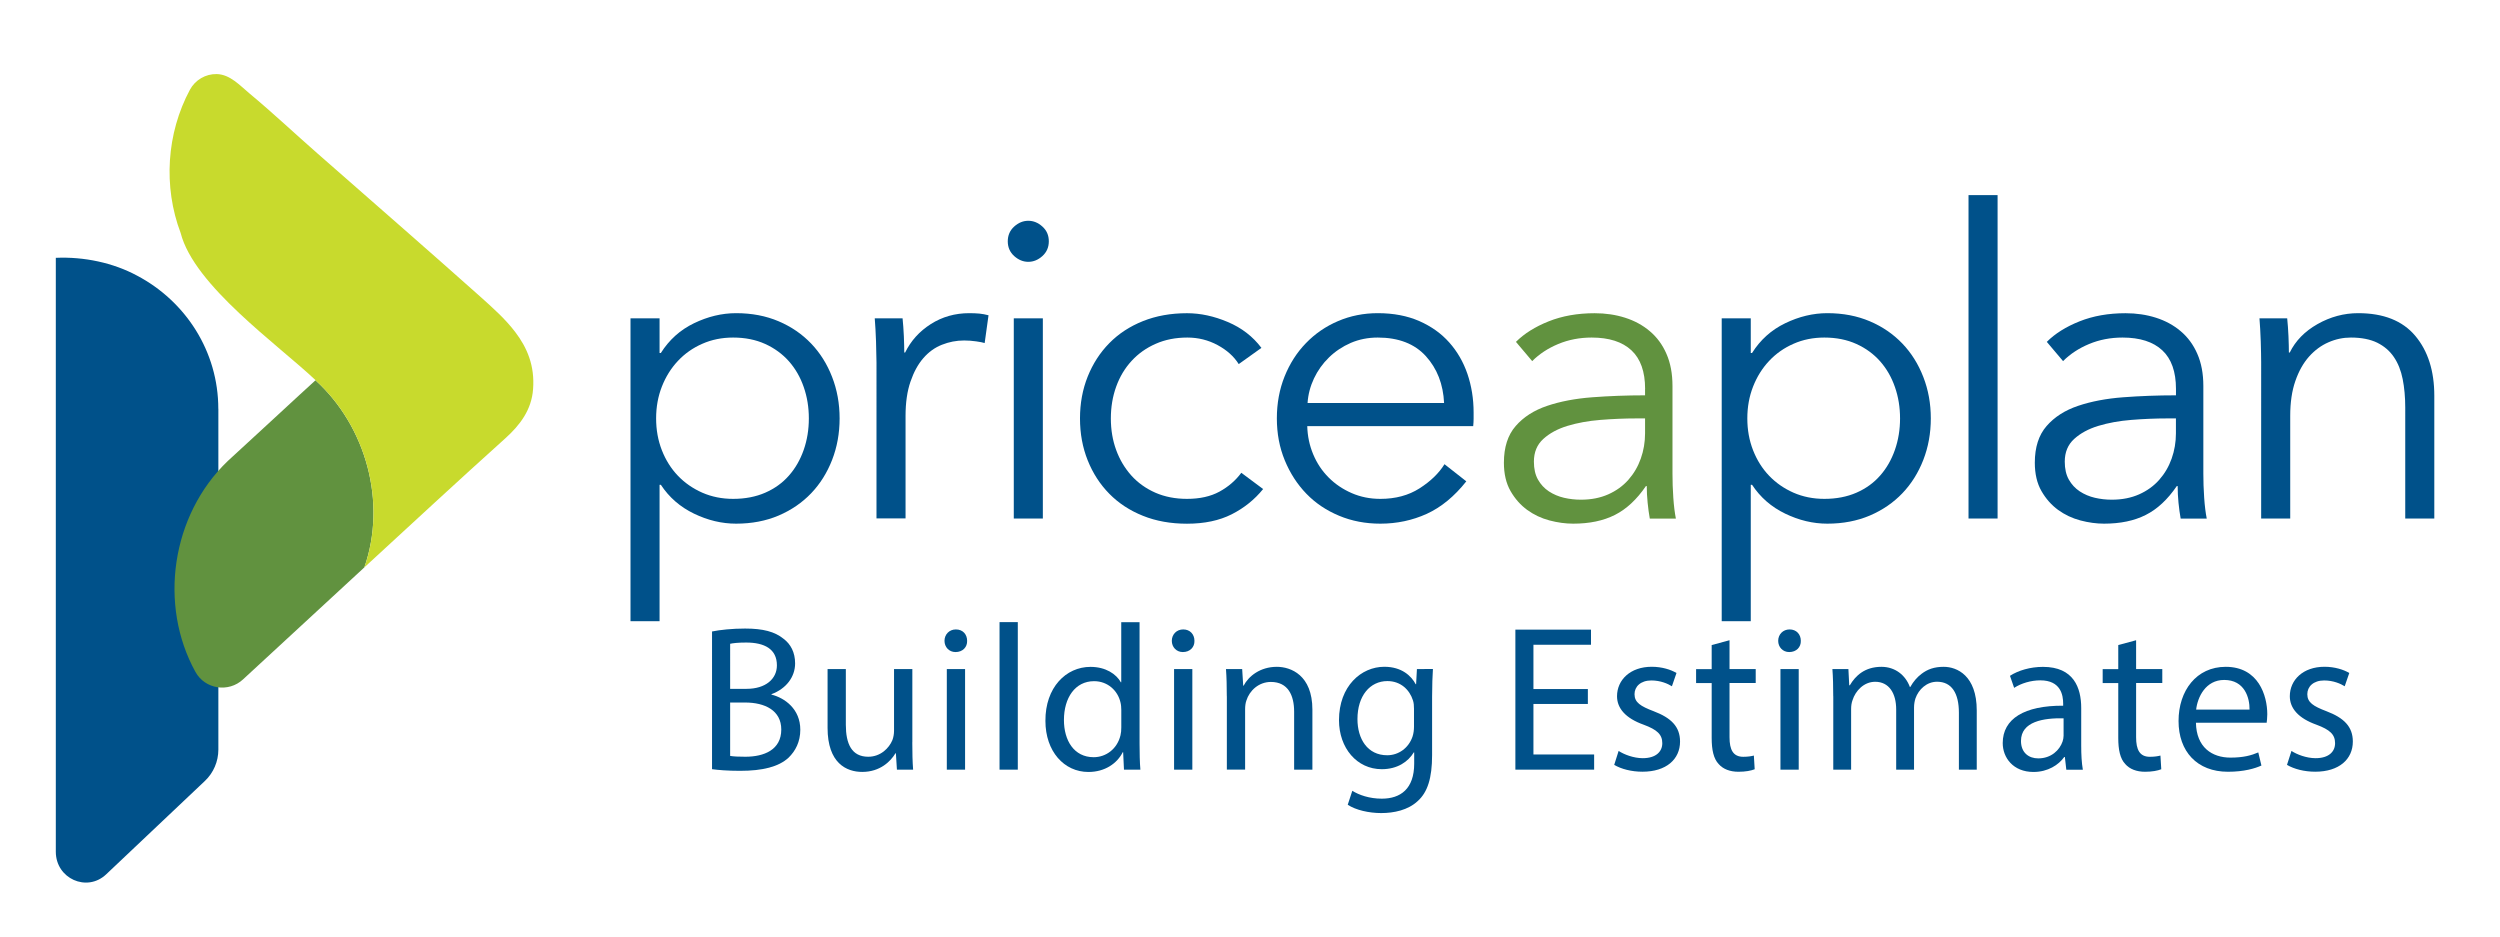 <?xml version="1.0" encoding="utf-8"?>
<!-- Generator: Adobe Illustrator 23.0.1, SVG Export Plug-In . SVG Version: 6.00 Build 0)  -->
<svg version="1.1" id="Layer_1" xmlns="http://www.w3.org/2000/svg" xmlns:xlink="http://www.w3.org/1999/xlink" x="0px" y="0px"
	 viewBox="0 0 486 182.14" style="enable-background:new 0 0 486 182.14;" xml:space="preserve">
<style type="text/css">
	.st0{clip-path:url(#SVGID_2_);fill:#00518A;}
	.st1{clip-path:url(#SVGID_2_);fill:#61923F;}
	.st2{clip-path:url(#SVGID_2_);fill:#C8DA2D;}
</style>
<g>
	<defs>
		<rect id="SVGID_1_" x="-166" y="-182.14" width="841.89" height="595.28"/>
	</defs>
	<clipPath id="SVGID_2_">
		<use xlink:href="#SVGID_1_"  style="overflow:visible;"/>
	</clipPath>
	<path class="st0" d="M42.44,79.48c0-11.2-6.39-20.94-15.8-25.9c-4.64-2.5-10.3-3.7-15.79-3.46c-0.01,26.46,0,79.98,0,115.46
		c0,5.22,6.04,7.93,9.78,4.4l19.22-18.18c1.65-1.57,2.6-3.77,2.6-6.08V79.48z"/>
	<path class="st1" d="M70.83,110.3c4.41-12.63,0.36-27.41-9.5-36.37c-1.22,1.07-16.44,15.18-17.04,15.68
		c-11.01,10.54-13.49,28.01-6.29,41.02c1.87,3.37,6.43,4.06,9.25,1.44L70.83,110.3z"/>
	<path class="st2" d="M100.15,64.53c-1.9-2.5-4.37-4.71-6.88-6.95c-4.85-4.33-9.74-8.62-14.62-12.91
		c-5.63-4.95-11.27-9.88-16.91-14.82c-4.42-3.87-8.69-7.9-13.2-11.65c-1.89-1.57-3.81-3.74-6.41-3.8c-2.15-0.05-4.18,1.14-5.2,3.03
		c-4.55,8.46-5.23,18.83-1.81,27.87C37.74,55.53,54.05,67,61.35,73.91l-0.02,0.02c9.86,8.96,13.91,23.74,9.5,36.37
		c9.1-8.37,18.17-16.79,27.35-25.04c2.92-2.62,5.16-5.59,5.45-9.61C103.98,71.12,102.49,67.6,100.15,64.53"/>
	<path class="st0" d="M128.22,120.76h-5.65V61.88h5.65v6.74h0.25c1.61-2.55,3.75-4.48,6.44-5.78c2.69-1.3,5.42-1.96,8.19-1.96
		c3.05,0,5.81,0.53,8.27,1.58c2.47,1.05,4.57,2.5,6.32,4.33c1.75,1.83,3.1,3.99,4.07,6.49c0.97,2.49,1.46,5.18,1.46,8.06
		c0,2.88-0.49,5.57-1.46,8.07c-0.97,2.49-2.33,4.66-4.07,6.48c-1.75,1.83-3.85,3.27-6.32,4.33c-2.47,1.05-5.23,1.58-8.27,1.58
		c-2.77,0-5.5-0.65-8.19-1.95c-2.69-1.3-4.84-3.17-6.44-5.61h-0.25V120.76z M157.24,81.34c0-2.16-0.33-4.2-1-6.11
		c-0.66-1.91-1.62-3.57-2.87-4.99c-1.25-1.41-2.79-2.54-4.61-3.37c-1.83-0.83-3.91-1.25-6.24-1.25c-2.16,0-4.16,0.4-5.99,1.21
		c-1.83,0.8-3.41,1.91-4.74,3.33c-1.33,1.41-2.37,3.08-3.12,4.99c-0.75,1.91-1.12,3.98-1.12,6.19c0,2.22,0.37,4.28,1.12,6.2
		c0.75,1.91,1.79,3.56,3.12,4.95c1.33,1.39,2.91,2.48,4.74,3.29c1.83,0.8,3.83,1.2,5.99,1.2c2.33,0,4.41-0.4,6.24-1.2
		c1.83-0.8,3.37-1.91,4.61-3.33c1.25-1.41,2.2-3.08,2.87-4.99C156.91,85.54,157.24,83.5,157.24,81.34"/>
	<path class="st0" d="M170.3,66.37c-0.06-1.66-0.14-3.16-0.25-4.49h5.41c0.11,1.05,0.19,2.22,0.25,3.49
		c0.05,1.28,0.08,2.33,0.08,3.16h0.17c1.11-2.27,2.77-4.12,4.99-5.53c2.22-1.41,4.71-2.12,7.48-2.12c0.72,0,1.37,0.03,1.95,0.08
		c0.58,0.06,1.18,0.17,1.79,0.33l-0.75,5.4c-0.33-0.11-0.89-0.22-1.66-0.33c-0.78-0.11-1.55-0.17-2.33-0.17
		c-1.5,0-2.94,0.28-4.32,0.83c-1.39,0.55-2.59,1.42-3.62,2.61c-1.03,1.19-1.86,2.71-2.49,4.56c-0.64,1.85-0.96,4.08-0.96,6.68v19.91
		h-5.65V70.45C170.38,69.4,170.35,68.04,170.3,66.37"/>
	<path class="st0" d="M203.89,46.91c0,1.17-0.42,2.12-1.25,2.87c-0.83,0.75-1.75,1.12-2.74,1.12c-1,0-1.91-0.38-2.74-1.12
		c-0.83-0.75-1.25-1.7-1.25-2.87c0-1.16,0.42-2.12,1.25-2.87c0.83-0.75,1.75-1.12,2.74-1.12c1,0,1.91,0.37,2.74,1.12
		C203.48,44.79,203.89,45.75,203.89,46.91 M202.73,100.8h-5.65V61.88h5.65V100.8z"/>
	<path class="st0" d="M240.81,70.78c-0.94-1.5-2.32-2.73-4.12-3.7c-1.8-0.97-3.76-1.46-5.86-1.46c-2.27,0-4.32,0.4-6.15,1.21
		c-1.83,0.8-3.4,1.91-4.7,3.33c-1.3,1.41-2.3,3.08-2.99,4.99c-0.69,1.91-1.04,3.98-1.04,6.2s0.35,4.27,1.04,6.15
		c0.69,1.89,1.68,3.53,2.95,4.95c1.27,1.41,2.83,2.52,4.66,3.33c1.83,0.8,3.88,1.2,6.15,1.2c2.49,0,4.6-0.47,6.32-1.41
		c1.72-0.94,3.13-2.16,4.24-3.66l4.24,3.16c-1.66,2.05-3.7,3.69-6.11,4.91c-2.41,1.22-5.31,1.83-8.69,1.83
		c-3.16,0-6.02-0.51-8.57-1.54c-2.55-1.02-4.73-2.45-6.53-4.28c-1.8-1.83-3.2-3.99-4.2-6.49c-1-2.5-1.5-5.21-1.5-8.15
		s0.5-5.65,1.5-8.15c1-2.49,2.4-4.66,4.2-6.49c1.8-1.83,3.98-3.26,6.53-4.28c2.55-1.02,5.4-1.54,8.57-1.54
		c2.61,0,5.25,0.57,7.94,1.71c2.69,1.14,4.86,2.81,6.53,5.03L240.81,70.78z"/>
	<path class="st0" d="M286.47,80.18v1.25c0,0.44-0.03,0.91-0.08,1.41h-32.26c0.05,1.94,0.44,3.77,1.16,5.49
		c0.72,1.72,1.72,3.22,2.99,4.49c1.27,1.28,2.77,2.29,4.49,3.04c1.72,0.75,3.58,1.12,5.57,1.12c2.94,0,5.48-0.68,7.61-2.04
		c2.13-1.36,3.76-2.92,4.86-4.7l4.24,3.33c-2.33,2.94-4.89,5.04-7.69,6.32c-2.8,1.27-5.81,1.91-9.02,1.91
		c-2.88,0-5.56-0.51-8.02-1.54c-2.47-1.03-4.59-2.45-6.36-4.28c-1.77-1.83-3.17-3.99-4.2-6.49c-1.03-2.5-1.54-5.21-1.54-8.15
		c0-2.94,0.5-5.65,1.5-8.15c1-2.49,2.38-4.66,4.16-6.49c1.77-1.83,3.85-3.26,6.24-4.28c2.38-1.02,4.96-1.54,7.73-1.54
		c3.05,0,5.74,0.52,8.07,1.54c2.33,1.03,4.27,2.41,5.82,4.16c1.55,1.74,2.73,3.78,3.53,6.11C286.06,75.02,286.47,77.52,286.47,80.18
		 M280.73,78.35c-0.17-3.66-1.35-6.69-3.54-9.11c-2.19-2.41-5.31-3.62-9.36-3.62c-1.88,0-3.63,0.35-5.24,1.04
		c-1.61,0.7-3.02,1.64-4.24,2.83c-1.22,1.19-2.19,2.55-2.91,4.07c-0.72,1.53-1.14,3.12-1.25,4.78H280.73z"/>
	<path class="st1" d="M319.81,75.61c0-3.36-0.89-5.86-2.66-7.51c-1.77-1.65-4.35-2.48-7.73-2.48c-2.33,0-4.49,0.42-6.49,1.25
		c-1.99,0.83-3.69,1.94-5.07,3.33l-3.16-3.74c1.61-1.61,3.73-2.94,6.36-3.99c2.63-1.05,5.61-1.58,8.94-1.58
		c2.11,0,4.07,0.29,5.9,0.87c1.83,0.58,3.44,1.45,4.82,2.62c1.38,1.16,2.47,2.63,3.24,4.41c0.78,1.77,1.17,3.85,1.17,6.24v17.05
		c0,1.5,0.05,3.05,0.16,4.66c0.11,1.61,0.28,2.96,0.5,4.07h-5.07c-0.17-0.94-0.31-1.97-0.42-3.08c-0.11-1.11-0.17-2.19-0.17-3.24
		h-0.16c-1.78,2.61-3.79,4.48-6.03,5.61c-2.25,1.14-4.95,1.7-8.11,1.7c-1.5,0-3.04-0.21-4.62-0.63c-1.58-0.42-3.02-1.1-4.32-2.04
		c-1.3-0.95-2.38-2.17-3.24-3.67c-0.86-1.5-1.29-3.34-1.29-5.51c0-3,0.76-5.38,2.29-7.13c1.52-1.75,3.56-3.06,6.11-3.92
		c2.55-0.86,5.47-1.42,8.77-1.67c3.3-0.25,6.72-0.38,10.27-0.38V75.61z M318.15,81.34c-2.33,0-4.67,0.1-7.03,0.29
		c-2.36,0.19-4.49,0.58-6.4,1.16c-1.91,0.58-3.48,1.43-4.7,2.54c-1.22,1.11-1.83,2.58-1.83,4.41c0,1.39,0.26,2.55,0.79,3.49
		c0.53,0.94,1.23,1.7,2.12,2.29c0.89,0.58,1.87,1,2.95,1.25c1.08,0.25,2.17,0.37,3.28,0.37c2,0,3.77-0.35,5.32-1.04
		c1.55-0.69,2.85-1.63,3.91-2.83c1.05-1.19,1.86-2.56,2.41-4.12c0.55-1.55,0.83-3.19,0.83-4.9v-2.91H318.15z"/>
	<path class="st0" d="M340.35,120.76h-5.65V61.88h5.65v6.74h0.25c1.6-2.55,3.75-4.48,6.44-5.78c2.69-1.3,5.42-1.96,8.19-1.96
		c3.05,0,5.81,0.53,8.27,1.58c2.47,1.05,4.57,2.5,6.32,4.33c1.75,1.83,3.1,3.99,4.07,6.49c0.97,2.49,1.46,5.18,1.46,8.06
		c0,2.88-0.49,5.57-1.46,8.07c-0.97,2.49-2.33,4.66-4.07,6.48c-1.75,1.83-3.85,3.27-6.32,4.33c-2.47,1.05-5.22,1.58-8.27,1.58
		c-2.77,0-5.5-0.65-8.19-1.95c-2.69-1.3-4.84-3.17-6.44-5.61h-0.25V120.76z M369.37,81.34c0-2.16-0.33-4.2-1-6.11
		c-0.66-1.91-1.62-3.57-2.87-4.99c-1.25-1.41-2.78-2.54-4.61-3.37c-1.83-0.83-3.91-1.25-6.24-1.25c-2.16,0-4.16,0.4-5.99,1.21
		c-1.83,0.8-3.41,1.91-4.74,3.33c-1.33,1.41-2.37,3.08-3.12,4.99c-0.75,1.91-1.12,3.98-1.12,6.19c0,2.22,0.37,4.28,1.12,6.2
		c0.75,1.91,1.79,3.56,3.12,4.95c1.33,1.39,2.91,2.48,4.74,3.29c1.83,0.8,3.83,1.2,5.99,1.2c2.33,0,4.41-0.4,6.24-1.2
		c1.83-0.8,3.37-1.91,4.61-3.33c1.25-1.41,2.2-3.08,2.87-4.99C369.04,85.54,369.37,83.5,369.37,81.34"/>
	<rect x="382.68" y="37.93" class="st0" width="5.65" height="62.87"/>
	<path class="st0" d="M423.01,75.61c0-3.36-0.89-5.86-2.66-7.51c-1.77-1.65-4.35-2.48-7.73-2.48c-2.33,0-4.49,0.42-6.49,1.25
		c-1.99,0.83-3.69,1.94-5.07,3.33l-3.16-3.74c1.6-1.61,3.73-2.94,6.36-3.99c2.63-1.05,5.61-1.58,8.94-1.58
		c2.11,0,4.07,0.29,5.9,0.87c1.83,0.58,3.44,1.45,4.82,2.62c1.38,1.16,2.47,2.63,3.24,4.41c0.78,1.77,1.17,3.85,1.17,6.24v17.05
		c0,1.5,0.05,3.05,0.16,4.66c0.11,1.61,0.28,2.96,0.5,4.07h-5.07c-0.17-0.94-0.31-1.97-0.42-3.08c-0.11-1.11-0.16-2.19-0.16-3.24
		h-0.17c-1.78,2.61-3.78,4.48-6.03,5.61c-2.24,1.14-4.95,1.7-8.11,1.7c-1.49,0-3.03-0.21-4.61-0.63c-1.58-0.42-3.02-1.1-4.32-2.04
		c-1.3-0.95-2.38-2.17-3.24-3.67c-0.86-1.5-1.29-3.34-1.29-5.51c0-3,0.76-5.38,2.29-7.13c1.52-1.75,3.56-3.06,6.11-3.92
		c2.55-0.86,5.47-1.42,8.77-1.67c3.3-0.25,6.72-0.38,10.27-0.38V75.61z M421.35,81.34c-2.33,0-4.67,0.1-7.03,0.29
		c-2.36,0.19-4.49,0.58-6.4,1.16c-1.91,0.58-3.48,1.43-4.7,2.54c-1.22,1.11-1.83,2.58-1.83,4.41c0,1.39,0.26,2.55,0.79,3.49
		c0.53,0.94,1.23,1.7,2.12,2.29c0.89,0.58,1.87,1,2.95,1.25c1.08,0.25,2.17,0.37,3.28,0.37c2,0,3.77-0.35,5.32-1.04
		c1.55-0.69,2.85-1.63,3.91-2.83c1.05-1.19,1.86-2.56,2.41-4.12c0.55-1.55,0.83-3.19,0.83-4.9v-2.91H421.35z"/>
	<path class="st0" d="M444.63,61.88c0.11,1.05,0.19,2.22,0.25,3.49c0.05,1.28,0.08,2.33,0.08,3.16h0.17
		c1.11-2.27,2.91-4.12,5.4-5.53c2.5-1.41,5.13-2.12,7.9-2.12c4.93,0,8.63,1.47,11.1,4.41c2.47,2.94,3.7,6.82,3.7,11.64v23.87h-5.65
		V79.26c0-2.05-0.17-3.91-0.5-5.57c-0.33-1.66-0.9-3.09-1.71-4.28c-0.8-1.19-1.89-2.12-3.24-2.79c-1.36-0.66-3.07-1-5.11-1
		c-1.5,0-2.95,0.3-4.36,0.92c-1.41,0.61-2.67,1.54-3.78,2.78c-1.11,1.25-2,2.83-2.66,4.74c-0.67,1.91-1,4.17-1,6.78v19.96h-5.65
		V70.45c0-1.05-0.03-2.41-0.08-4.07c-0.06-1.66-0.14-3.16-0.25-4.49H444.63z"/>
	<path class="st0" d="M138.42,122.76c1.54-0.32,3.96-0.57,6.42-0.57c3.51,0,5.78,0.61,7.47,1.98c1.41,1.05,2.26,2.67,2.26,4.8
		c0,2.63-1.74,4.93-4.6,5.98v0.08c2.58,0.65,5.61,2.79,5.61,6.83c0,2.34-0.93,4.12-2.3,5.45c-1.9,1.74-4.97,2.54-9.41,2.54
		c-2.42,0-4.28-0.16-5.45-0.32V122.76z M141.94,133.91h3.19c3.72,0,5.9-1.94,5.9-4.56c0-3.19-2.42-4.44-5.98-4.44
		c-1.61,0-2.55,0.12-3.11,0.24V133.91z M141.94,146.95c0.69,0.12,1.7,0.16,2.95,0.16c3.63,0,6.99-1.33,6.99-5.29
		c0-3.72-3.19-5.25-7.03-5.25h-2.91V146.95z"/>
	<path class="st0" d="M177.35,144.29c0,2.02,0.04,3.8,0.16,5.33h-3.15l-0.2-3.19h-0.08c-0.93,1.57-2.99,3.63-6.46,3.63
		c-3.07,0-6.74-1.7-6.74-8.56v-11.43h3.55v10.82c0,3.72,1.13,6.22,4.36,6.22c2.38,0,4.04-1.66,4.69-3.23
		c0.2-0.53,0.32-1.17,0.32-1.82v-12h3.56V144.29z"/>
	<path class="st0" d="M188.01,124.58c0.04,1.21-0.85,2.18-2.26,2.18c-1.25,0-2.14-0.97-2.14-2.18c0-1.25,0.93-2.22,2.22-2.22
		C187.17,122.36,188.01,123.32,188.01,124.58 M184.06,130.07h3.55v19.55h-3.55V130.07z"/>
	<rect x="194.31" y="120.94" class="st0" width="3.55" height="28.68"/>
	<path class="st0" d="M221.53,120.94v23.63c0,1.74,0.04,3.72,0.16,5.05h-3.19l-0.16-3.39h-0.08c-1.09,2.18-3.47,3.84-6.67,3.84
		c-4.73,0-8.36-4-8.36-9.93c-0.04-6.5,4-10.5,8.76-10.5c2.99,0,5.01,1.41,5.9,2.99h0.08v-11.67H221.53z M217.98,138.03
		c0-0.44-0.04-1.05-0.16-1.49c-0.52-2.26-2.46-4.12-5.13-4.12c-3.68,0-5.86,3.23-5.86,7.55c0,3.96,1.94,7.23,5.78,7.23
		c2.38,0,4.56-1.58,5.21-4.24c0.12-0.49,0.16-0.97,0.16-1.54V138.03z"/>
	<path class="st0" d="M232.2,124.58c0.04,1.21-0.85,2.18-2.26,2.18c-1.25,0-2.14-0.97-2.14-2.18c0-1.25,0.93-2.22,2.22-2.22
		C231.35,122.36,232.2,123.32,232.2,124.58 M228.24,130.07h3.55v19.55h-3.55V130.07z"/>
	<path class="st0" d="M238.49,135.36c0-2.02-0.04-3.68-0.16-5.29h3.15l0.2,3.23h0.08c0.97-1.86,3.23-3.67,6.46-3.67
		c2.71,0,6.91,1.61,6.91,8.32v11.67h-3.55v-11.27c0-3.15-1.17-5.78-4.52-5.78c-2.34,0-4.16,1.66-4.77,3.64
		c-0.16,0.44-0.24,1.05-0.24,1.65v11.75h-3.55V135.36z"/>
	<path class="st0" d="M278.56,130.07c-0.08,1.41-0.16,2.99-0.16,5.37v11.35c0,4.48-0.89,7.23-2.79,8.93
		c-1.9,1.78-4.65,2.34-7.11,2.34c-2.34,0-4.93-0.57-6.5-1.62l0.89-2.71c1.29,0.81,3.31,1.53,5.73,1.53c3.64,0,6.3-1.9,6.3-6.82
		v-2.18h-0.08c-1.09,1.82-3.19,3.27-6.22,3.27c-4.85,0-8.32-4.12-8.32-9.53c0-6.62,4.32-10.38,8.81-10.38c3.39,0,5.25,1.78,6.1,3.39
		h0.08l0.16-2.95H278.56z M274.88,137.78c0-0.61-0.04-1.13-0.2-1.62c-0.65-2.06-2.38-3.76-4.97-3.76c-3.39,0-5.82,2.87-5.82,7.39
		c0,3.84,1.94,7.03,5.78,7.03c2.18,0,4.16-1.37,4.93-3.64c0.2-0.61,0.28-1.29,0.28-1.9V137.78z"/>
	<polygon class="st0" points="308.68,136.85 298.1,136.85 298.1,146.67 309.9,146.67 309.9,149.62 294.59,149.62 294.59,122.4 
		309.29,122.4 309.29,125.34 298.1,125.34 298.1,133.95 308.68,133.95 	"/>
	<path class="st0" d="M314.66,145.98c1.05,0.69,2.91,1.41,4.69,1.41c2.59,0,3.8-1.29,3.8-2.91c0-1.7-1.01-2.63-3.63-3.6
		c-3.51-1.25-5.17-3.19-5.17-5.53c0-3.15,2.55-5.73,6.75-5.73c1.98,0,3.72,0.56,4.81,1.21l-0.89,2.58c-0.77-0.48-2.18-1.13-4-1.13
		c-2.1,0-3.27,1.21-3.27,2.67c0,1.61,1.17,2.34,3.72,3.31c3.39,1.29,5.13,2.99,5.13,5.9c0,3.43-2.67,5.86-7.31,5.86
		c-2.14,0-4.12-0.52-5.49-1.33L314.66,145.98z"/>
	<path class="st0" d="M336.22,124.46v5.61h5.09v2.71h-5.09v10.54c0,2.42,0.69,3.8,2.67,3.8c0.93,0,1.61-0.12,2.06-0.24l0.16,2.66
		c-0.69,0.28-1.78,0.49-3.15,0.49c-1.66,0-2.99-0.52-3.84-1.49c-1.01-1.05-1.37-2.79-1.37-5.09v-10.66h-3.03v-2.71h3.03v-4.68
		L336.22,124.46z"/>
	<path class="st0" d="M350.08,124.58c0.04,1.21-0.85,2.18-2.26,2.18c-1.25,0-2.14-0.97-2.14-2.18c0-1.25,0.93-2.22,2.22-2.22
		C349.23,122.36,350.08,123.32,350.08,124.58 M346.12,130.07h3.55v19.55h-3.55V130.07z"/>
	<path class="st0" d="M356.38,135.36c0-2.02-0.04-3.68-0.16-5.29h3.11l0.16,3.15h0.12c1.09-1.86,2.91-3.59,6.14-3.59
		c2.66,0,4.68,1.61,5.53,3.92h0.08c0.61-1.09,1.37-1.94,2.18-2.55c1.17-0.89,2.46-1.37,4.32-1.37c2.58,0,6.42,1.7,6.42,8.48v11.51
		h-3.47v-11.07c0-3.76-1.38-6.02-4.24-6.02c-2.02,0-3.59,1.49-4.2,3.23c-0.16,0.48-0.28,1.13-0.28,1.78v12.08h-3.47v-11.71
		c0-3.11-1.37-5.37-4.08-5.37c-2.22,0-3.84,1.78-4.4,3.56c-0.2,0.52-0.28,1.13-0.28,1.74v11.79h-3.47V135.36z"/>
	<path class="st0" d="M401.69,149.62l-0.28-2.46h-0.12c-1.09,1.54-3.19,2.91-5.98,2.91c-3.96,0-5.98-2.79-5.98-5.61
		c0-4.73,4.2-7.31,11.75-7.27v-0.4c0-1.62-0.44-4.53-4.44-4.53c-1.82,0-3.72,0.57-5.09,1.46l-0.81-2.34
		c1.62-1.05,3.96-1.74,6.42-1.74c5.98,0,7.43,4.08,7.43,8v7.31c0,1.7,0.08,3.35,0.32,4.69H401.69z M401.16,139.64
		c-3.88-0.08-8.28,0.61-8.28,4.4c0,2.3,1.53,3.39,3.35,3.39c2.54,0,4.16-1.62,4.73-3.27c0.12-0.36,0.2-0.77,0.2-1.13V139.64z"/>
	<path class="st0" d="M415.26,124.46v5.61h5.09v2.71h-5.09v10.54c0,2.42,0.69,3.8,2.67,3.8c0.93,0,1.61-0.12,2.06-0.24l0.16,2.66
		c-0.69,0.28-1.78,0.49-3.15,0.49c-1.66,0-2.99-0.52-3.84-1.49c-1.01-1.05-1.37-2.79-1.37-5.09v-10.66h-3.03v-2.71h3.03v-4.68
		L415.26,124.46z"/>
	<path class="st0" d="M426.89,140.49c0.08,4.81,3.15,6.79,6.71,6.79c2.54,0,4.08-0.44,5.41-1.01l0.61,2.55
		c-1.25,0.57-3.39,1.21-6.5,1.21c-6.02,0-9.61-3.96-9.61-9.86c0-5.9,3.47-10.54,9.17-10.54c6.38,0,8.08,5.61,8.08,9.21
		c0,0.73-0.08,1.29-0.12,1.66H426.89z M437.31,137.95c0.04-2.26-0.93-5.77-4.93-5.77c-3.59,0-5.17,3.31-5.45,5.77H437.31z"/>
	<path class="st0" d="M445.46,145.98c1.05,0.69,2.91,1.41,4.69,1.41c2.59,0,3.79-1.29,3.79-2.91c0-1.7-1.01-2.63-3.63-3.6
		c-3.51-1.25-5.17-3.19-5.17-5.53c0-3.15,2.55-5.73,6.75-5.73c1.98,0,3.72,0.56,4.81,1.21l-0.89,2.58c-0.77-0.48-2.18-1.13-4-1.13
		c-2.1,0-3.27,1.21-3.27,2.67c0,1.61,1.17,2.34,3.72,3.31c3.39,1.29,5.13,2.99,5.13,5.9c0,3.43-2.67,5.86-7.31,5.86
		c-2.14,0-4.12-0.52-5.49-1.33L445.46,145.98z"/>
</g>
</svg>
